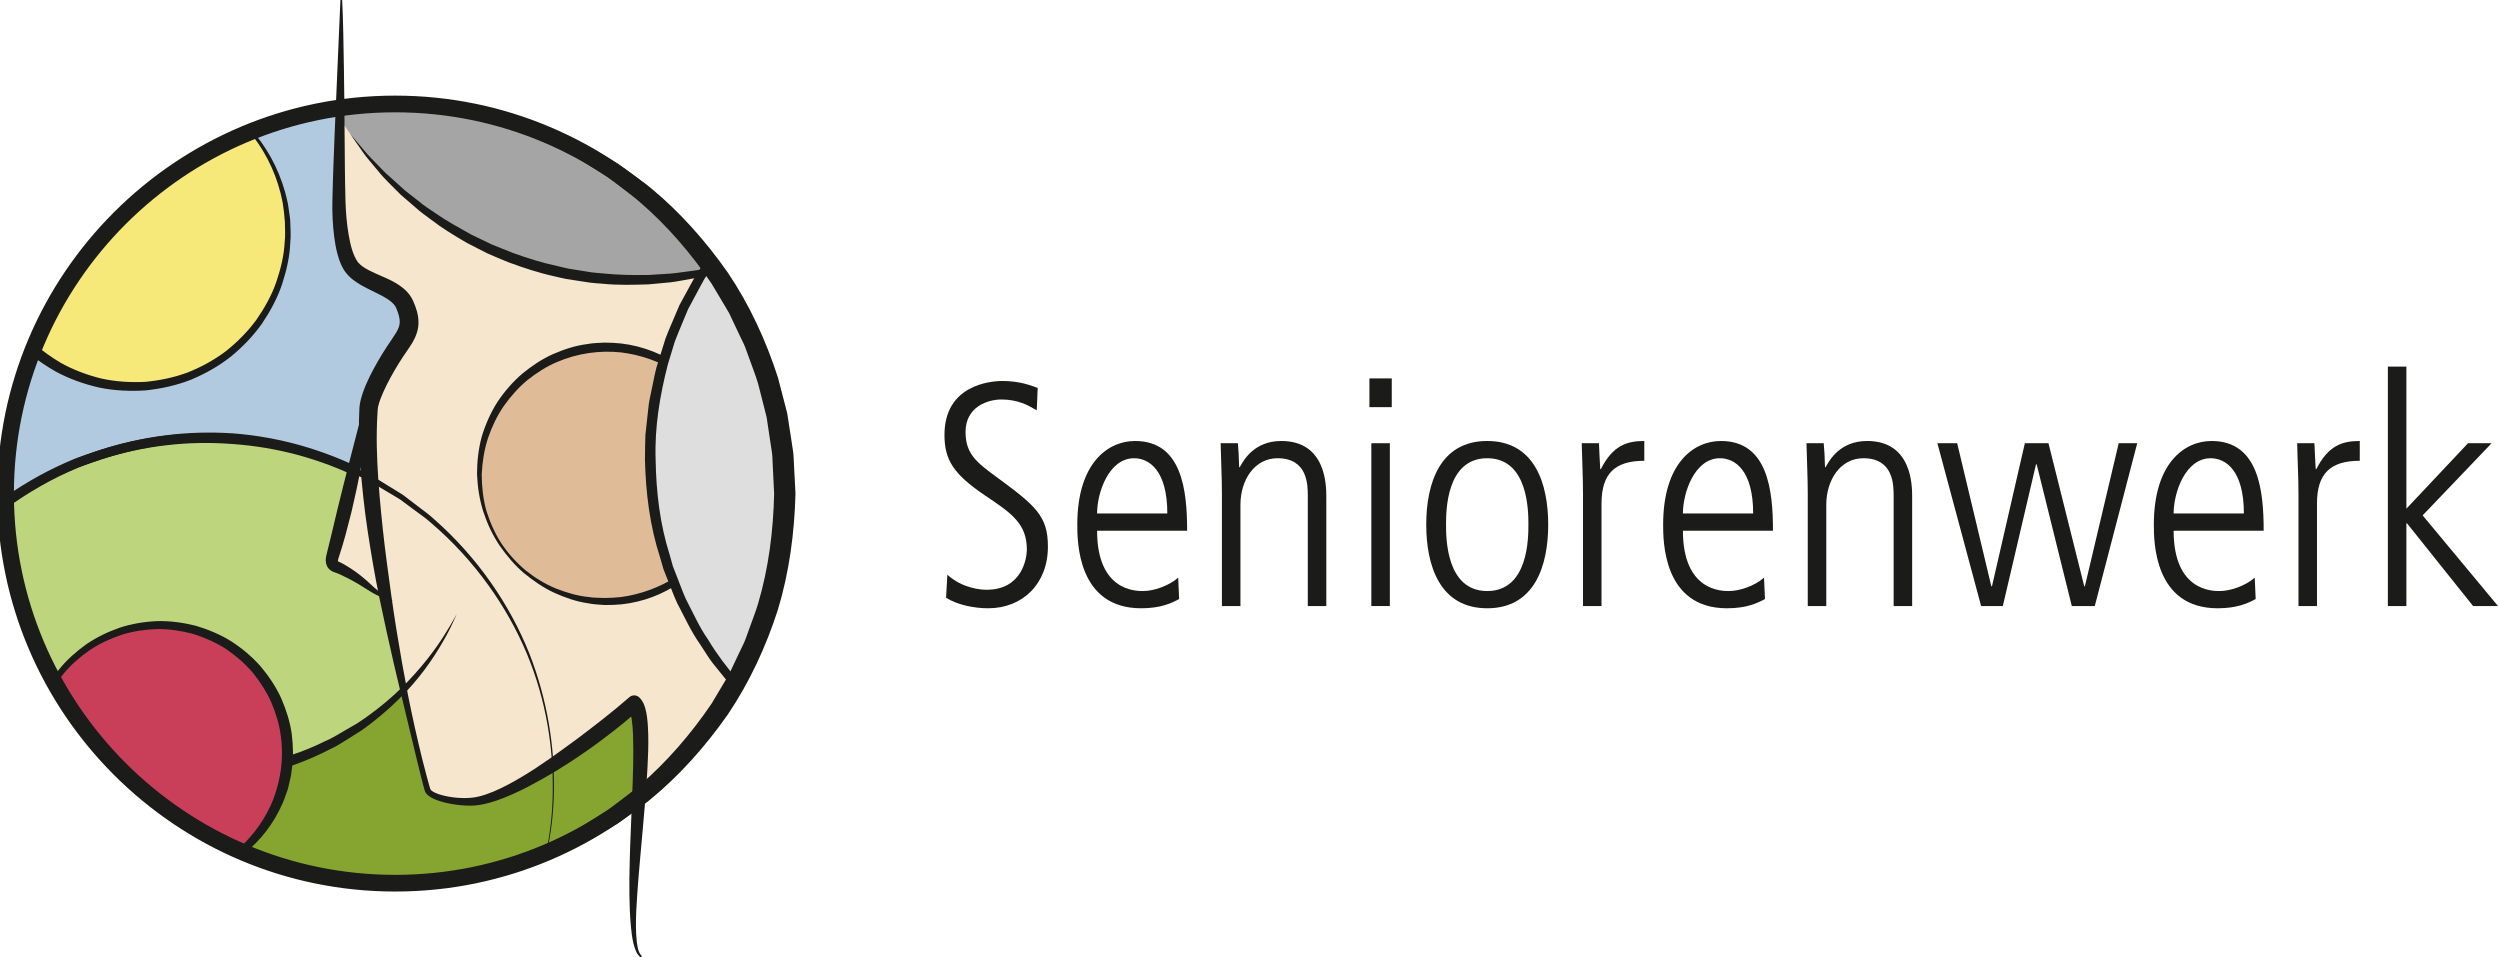 <?xml version="1.0" encoding="UTF-8"?>
<!DOCTYPE svg PUBLIC "-//W3C//DTD SVG 1.1//EN" "http://www.w3.org/Graphics/SVG/1.1/DTD/svg11.dtd">
<!-- Creator: CorelDRAW X8 -->
<svg xmlns="http://www.w3.org/2000/svg" xml:space="preserve" width="235px" height="90px" version="1.1" style="shape-rendering:geometricPrecision; text-rendering:geometricPrecision; image-rendering:optimizeQuality; fill-rule:evenodd; clip-rule:evenodd"
viewBox="0 0 235000 89998"
 xmlns:xlink="http://www.w3.org/1999/xlink">
 <defs>
  <style type="text/css">
   <![CDATA[
    .str0 {stroke:#1B1B19;stroke-width:900.003}
    .fil2 {fill:#1B1B19;fill-rule:nonzero}
    .fil6 {fill:#85A430;fill-rule:nonzero}
    .fil4 {fill:#A5A5A5;fill-rule:nonzero}
    .fil0 {fill:#B1CADF;fill-rule:nonzero}
    .fil1 {fill:#BDD57C;fill-rule:nonzero}
    .fil7 {fill:#C93F59;fill-rule:nonzero}
    .fil8 {fill:#DEDEDE;fill-rule:nonzero}
    .fil5 {fill:#E0BB98;fill-rule:nonzero}
    .fil3 {fill:#F5E6CD;fill-rule:nonzero}
    .fil9 {fill:#F6E879;fill-rule:nonzero}
   ]]>
  </style>
 </defs>
 <g id="Ebene_x0020_1">
  <g id="_1906971087136">
   <g>
    <path class="fil0" d="M31921 10146l-64 12960c0,0 2040,3156 2317,3064 278,-92 4064,2500 4064,2500l-125 3003 -3001 4814 -597 8317 -4997 -2100 -9974 -1581c0,0 -15436,6099 -19013,6029 -4,-251 -9,-503 -9,-756 0,-18452 13648,-33714 31399,-36250z"/>
    <path class="fil1" d="M533 47197c10755,-7693 25591,-8326 37186,-482 11215,7588 16199,20940 13672,33431 -4378,1851 -9192,2874 -14244,2874 -19960,0 -36188,-15966 -36614,-35823z"/>
    <path class="fil2" d="M529 46878c382,-288 773,-580 1184,-861 747,-451 1520,-918 2315,-1396 809,-455 1690,-828 2565,-1260 222,-102 438,-221 668,-308 233,-83 467,-166 701,-250 470,-166 945,-333 1423,-502 1928,-629 3982,-1106 6098,-1371 2114,-278 4291,-337 6456,-192 2163,167 4304,561 6359,1138 2048,592 4016,1345 5822,2276 933,405 1768,957 2596,1474 414,261 824,519 1231,774 380,281 759,540 1128,830 1481,1136 2773,2319 3889,3491 2236,2345 3671,4648 4590,6277 458,818 772,1484 984,1939 206,457 316,701 316,701 0,0 -126,-235 -366,-676 -239,-439 -611,-1074 -1103,-1865 -500,-787 -1132,-1727 -1932,-2745 -804,-1016 -1766,-2115 -2893,-3236 -1130,-1114 -2446,-2239 -3914,-3292 -362,-268 -761,-521 -1146,-788 -400,-233 -807,-470 -1216,-708 -828,-469 -1635,-1018 -2553,-1396 -1766,-887 -3688,-1600 -5683,-2154 -2002,-539 -4085,-895 -6182,-1040 -2098,-162 -4212,-128 -6269,120 -2060,235 -4062,678 -5946,1271 -468,160 -932,318 -1392,474 -460,152 -917,305 -1346,513 -866,394 -1739,731 -2544,1149 -793,444 -1564,876 -2309,1294 -529,338 -1028,695 -1516,1037 -8,-238 -13,-478 -15,-718z"/>
    <path class="fil3" d="M32132 10115l-275 13929 6365 5034 -86 3464 -2299 1298 -1299 2532 -989 8305 -2247 8400 4999 2965 1909 10367 1994 7881c0,0 841,906 3720,964 2880,58 4434,-1078 4434,-1078l9901 -6898 1770 -351 576 7594c8046,-6718 13166,-16823 13166,-28125 0,-20226 -16398,-36624 -36624,-36624 -1702,0 -3376,119 -5015,343z"/>
    <path class="fil4" d="M67159 25404c-14199,3450 -28653,-3022 -35763,-15182 1873,-295 3794,-450 5751,-450 12417,0 23389,6180 30012,15632z"/>
    <path class="fil5" d="M68987 44586c0,6607 -5356,11963 -11963,11963 -6607,0 -11962,-5356 -11962,-11963 0,-6608 5355,-11963 11962,-11963 6607,0 11963,5355 11963,11963z"/>
    <path class="fil6" d="M22921 80001l2794 -3771 1284 -4558 3561 -1478 5075 -3242 2198 -1986 2499 9581c0,0 985,828 3548,875 2565,47 6019,-2063 6019,-2063l10066 -7237 267 3387 49 5279c-6307,5145 -14360,8232 -23134,8232 -4065,0 -7975,-664 -11629,-1886 -1674,-614 -2597,-1133 -2597,-1133z"/>
    <path class="fil2" d="M69027 44587c0,0 -13,294 -37,844 0,275 -48,613 -110,1010 -34,197 -52,415 -97,639 -54,224 -111,462 -170,713 -272,990 -659,2208 -1440,3440 -763,1229 -1841,2522 -3326,3564 -1479,1037 -3363,1787 -5429,2011 -521,42 -1032,72 -1587,63 -517,-42 -1032,-52 -1581,-170 -1093,-157 -2137,-525 -3158,-986 -1022,-469 -1956,-1129 -2846,-1848 -874,-748 -1624,-1641 -2290,-2598 -652,-972 -1154,-2046 -1524,-3172 -361,-1135 -541,-2306 -590,-3522 -1,-1156 127,-2393 446,-3545 349,-1145 834,-2250 1477,-3255 660,-988 1442,-1887 2329,-2651 903,-740 1872,-1388 2916,-1850 1042,-455 2121,-802 3213,-935 539,-107 1084,-105 1619,-137 575,2 1038,36 1565,85 2116,255 3957,1043 5450,2075 1485,1044 2560,2342 3322,3573 781,1233 1168,2451 1439,3443 60,251 115,489 168,713 45,224 64,441 97,638 63,397 109,733 108,1011 23,551 36,847 36,847zm-80 -1l0 0c0,0 -16,-292 -48,-840 -3,-274 -53,-608 -122,-1001 -33,-196 -59,-408 -112,-629 -60,-219 -125,-451 -194,-698 -289,-975 -772,-2134 -1596,-3284 -809,-1152 -1946,-2295 -3391,-3216 -1439,-914 -3237,-1572 -5134,-1795 -1971,-201 -4043,68 -6002,912 -982,412 -1896,1005 -2757,1682 -847,700 -1586,1537 -2237,2450 -634,929 -1124,1959 -1490,3038 -352,1094 -526,2201 -583,3392 5,1131 129,2304 438,3414 345,1101 819,2160 1444,3120 645,945 1416,1790 2276,2507 874,696 1823,1276 2827,1683 1001,392 2038,699 3052,795 495,88 1033,70 1548,93 478,-1 993,-37 1475,-83 1946,-256 3699,-951 5152,-1859 1448,-922 2579,-2072 3390,-3225 822,-1151 1306,-2311 1594,-3286 67,-247 132,-480 193,-700 53,-220 77,-433 112,-628 66,-391 115,-725 119,-1001 30,-550 46,-841 46,-841z"/>
    <path class="fil2" d="M9964 70940l757 254c1546,481 3191,826 4878,1026 1685,207 3418,237 5137,107 1719,-120 3426,-415 5065,-862 1631,-463 3214,-1026 4664,-1750 754,-306 1419,-753 2099,-1136 337,-194 670,-387 999,-577 318,-217 648,-426 944,-644 1207,-858 2292,-1779 3222,-2690 1861,-1833 3174,-3598 3990,-4893 409,-649 719,-1167 918,-1528 199,-361 306,-553 306,-553 0,0 -90,200 -257,578 -171,375 -425,926 -799,1602 -750,1344 -1916,3250 -3754,5188 -916,971 -1978,1949 -3197,2891 -304,241 -614,453 -926,686 -334,211 -672,425 -1013,642 -683,428 -1369,887 -2137,1225 -1487,771 -3106,1414 -4800,1893 -1696,474 -3465,794 -5250,930 -1786,123 -3584,78 -5329,-148 -1464,-177 -2888,-495 -4244,-901 -436,-436 -860,-883 -1273,-1340z"/>
    <path class="fil7" d="M5059 64060c2818,-4193 8107,-6303 13233,-4854 6381,1805 10091,8441 8286,14822 -692,2451 -2098,4507 -3929,6008 -7485,-3230 -13678,-8885 -17590,-15976z"/>
    <path class="fil8" d="M69099 64303c-9720,-11134 -10651,-27455 -2439,-39593 4469,6071 7111,13570 7111,21686 0,6505 -1699,12612 -4672,17907z"/>
    <path class="fil9" d="M23600 12360c1923,2255 3178,5114 3427,8293 630,8010 -5353,15013 -13363,15642 -3993,315 -7736,-1015 -10564,-3420 3714,-9341 11161,-16794 20500,-20515z"/>
    <path class="fil2" d="M526 46669c2017,-1391 4158,-2584 6407,-3507 2972,-1150 6052,-1953 9163,-2270 775,-82 1557,-78 2329,-119 388,-14 775,-37 1160,-41l1155 63c768,58 1537,55 2293,162 754,117 1506,233 2254,349 2958,608 5839,1463 8421,2815 1339,577 2525,1404 3741,2132 155,98 296,175 460,290l418 320 831 635c545,436 1122,812 1628,1289 4175,3667 7142,8106 8940,12564 1770,4480 2401,8921 2343,12814 -12,2175 -277,4174 -661,5974l-82 34c378,-1811 636,-3823 634,-6010 32,-3877 -600,-8307 -2441,-12728 -1844,-4396 -4872,-8762 -9011,-12293 -498,-460 -1091,-835 -1639,-1260l-841 -624 -422 -313c-124,-82 -292,-177 -437,-264 -1210,-699 -2385,-1497 -3711,-2043 -2554,-1291 -5394,-2086 -8295,-2640 -733,-103 -1470,-206 -2209,-308 -740,-95 -1493,-80 -2242,-125l-1128 -47c-377,10 -754,39 -1132,57 -754,53 -1515,58 -2270,149 -3028,339 -6024,1130 -8909,2267 -2374,993 -4621,2291 -6721,3811 -15,-377 -23,-754 -26,-1133z"/>
    <path class="fil2" d="M4912 63795c207,-300 425,-595 655,-886 708,-884 1580,-1651 2525,-2334 964,-662 2034,-1182 3160,-1574 1137,-372 2334,-567 3544,-618 1212,-27 2425,142 3606,437 1139,337 2304,820 3335,1462 1021,663 1960,1446 2757,2353 777,920 1447,1924 1940,3004 469,1085 832,2208 990,3353 138,1142 175,2287 -1,3384 -47,554 -202,1082 -319,1610 -67,317 -169,508 -252,765 -93,243 -157,480 -272,723 -860,1972 -2113,3543 -3540,4684l-38 30c-234,-98 -465,-200 -697,-303 97,-81 193,-165 287,-252 1253,-1159 2388,-2706 3089,-4479 703,-1855 1018,-3911 708,-6013 -134,-1050 -455,-2085 -872,-3090 -447,-996 -1040,-1935 -1741,-2800 -721,-854 -1576,-1596 -2510,-2232 -955,-618 -1971,-1068 -3083,-1426 -1102,-292 -2235,-470 -3374,-463 -1137,32 -2267,196 -3345,529 -1069,354 -2091,829 -3014,1442 -906,634 -1747,1348 -2436,2180 -280,344 -549,700 -796,1064 -103,-183 -205,-364 -306,-550z"/>
    <path class="fil2" d="M68896 64664c-178,-193 -349,-396 -512,-613 -446,-550 -896,-1107 -1350,-1670 -453,-565 -803,-1201 -1216,-1807 -852,-1196 -1462,-2560 -2167,-3893 -318,-682 -569,-1399 -859,-2104l-422 -1066 -321 -1106c-955,-2930 -1352,-6068 -1423,-9187 13,-782 8,-1565 43,-2345 85,-776 170,-1552 255,-2326 52,-780 263,-1532 407,-2293 168,-757 283,-1524 544,-2250 229,-735 457,-1466 685,-2193 268,-712 583,-1405 871,-2100l441 -1037c179,-329 358,-657 536,-983 359,-651 703,-1305 1068,-1938l939 -1374c183,244 364,488 541,735l-736 1092c-351,620 -680,1259 -1025,1895 -172,319 -343,639 -515,960l-421 1011c-274,680 -577,1354 -834,2048 -215,709 -431,1421 -648,2137 -744,2885 -1257,5912 -1148,8951 47,3026 407,6076 1317,8928l301 1079 404 1038c278,686 516,1387 820,2053 678,1298 1259,2632 2081,3802 825,1379 1773,2623 2774,3789 -140,257 -283,513 -430,767z"/>
    <path class="fil2" d="M34538 36372c0,0 13,92 35,266 29,174 55,427 56,759 14,338 -4,729 -23,1189 -30,453 -57,970 -125,1524 -111,1117 -300,2406 -551,3779 -129,685 -252,1395 -413,2108 -160,713 -324,1439 -487,2164 -187,719 -375,1438 -559,2147 -187,710 -405,1398 -625,2072 -51,144 -75,258 -78,319 -2,30 -2,43 -2,43l-3 1c-7,-9 15,25 -16,-22l8 13 17 27c-21,-32 -32,-31 -27,-26 -2,19 121,82 295,156 210,96 325,180 466,259 566,328 1083,697 1523,1059 447,358 812,720 1144,1014 332,294 632,532 898,711 533,358 870,529 870,529 0,0 -90,-23 -262,-65 -170,-43 -423,-104 -731,-228 -309,-119 -683,-291 -1077,-533 -383,-238 -814,-507 -1285,-799 -468,-278 -979,-540 -1540,-801 -143,-63 -307,-147 -399,-171 -127,-50 -330,-82 -595,-272 -62,-46 -128,-108 -204,-204l-19 -26 -9 -12 -32 -51c-21,-37 -41,-73 -59,-111 -69,-154 -99,-312 -106,-452 -13,-282 44,-507 93,-695 179,-657 319,-1357 503,-2057 169,-707 339,-1424 510,-2141 177,-716 356,-1432 529,-2137 179,-705 354,-1399 524,-2070 346,-1339 668,-2590 946,-3662 137,-536 263,-1029 374,-1465 93,-436 207,-822 262,-1131 65,-312 123,-566 137,-741 25,-174 37,-267 37,-267z"/>
    <path class="fil2" d="M23730 12308c111,128 222,259 330,392 1354,1685 2445,3833 2965,6274 75,304 97,618 149,930 34,318 112,617 112,956 13,631 73,1259 1,1926 -46,1329 -352,2637 -774,3937 -434,1296 -1101,2527 -1886,3694 -815,1150 -1809,2185 -2921,3098 -1131,893 -2404,1612 -3750,2174 -1370,537 -2781,849 -4280,1008 -1395,92 -2934,31 -4358,-268 -1428,-325 -2815,-819 -4093,-1512 -812,-462 -1590,-983 -2308,-1565 124,-327 253,-652 387,-973 732,639 1533,1209 2382,1712 1187,669 2480,1154 3818,1484 1362,301 2693,385 4150,319 1341,-130 2741,-410 4031,-900 1284,-519 2505,-1185 3595,-2022 1069,-858 2035,-1833 2829,-2925 765,-1106 1423,-2278 1855,-3518 420,-1236 735,-2514 794,-3763 79,-617 28,-1265 22,-1892 -37,-598 -114,-1220 -206,-1812 -444,-2377 -1452,-4500 -2737,-6186 -120,-157 -244,-311 -371,-461 89,-36 175,-72 264,-107z"/>
    <path class="fil2" d="M67334 25656l-512 136c-290,78 -586,156 -886,235 -309,58 -623,117 -942,176 -639,106 -1295,257 -1970,334 -677,64 -1368,128 -2071,193 -1410,41 -2874,91 -4353,-65 -370,-32 -743,-46 -1114,-95l-1111 -170 -1117 -172c-372,-64 -735,-166 -1104,-246 -1476,-320 -2912,-796 -4304,-1308 -686,-284 -1373,-551 -2034,-856 -647,-331 -1286,-658 -1915,-978 -1222,-711 -2389,-1421 -3409,-2217 -525,-378 -1029,-750 -1479,-1160 -459,-395 -903,-778 -1330,-1145 -785,-806 -1551,-1499 -2116,-2217 -572,-711 -1119,-1288 -1480,-1834 -744,-1070 -1170,-1682 -1170,-1682 0,0 481,567 1322,1559 398,512 986,1045 1600,1702 304,333 662,653 1043,984 374,337 767,694 1177,1065 434,341 887,696 1356,1063 458,380 971,723 1500,1068 1031,731 2207,1360 3404,2035 619,297 1248,600 1886,907 649,277 1322,524 1988,799 1354,487 2752,936 4184,1236 357,81 710,183 1069,248l1081 175 1078 174c359,50 721,65 1080,100 1434,157 2855,162 4228,149 686,-43 1362,-86 2022,-127 660,-44 1294,-162 1918,-235 312,-42 620,-85 923,-126 303,-65 602,-130 896,-194l278 -60c130,180 257,365 384,549z"/>
    <path class="fil2" d="M522 46396c0,0 48,898 138,2580 33,419 23,893 99,1405 80,512 166,1069 260,1673 104,601 173,1256 324,1938 176,678 364,1397 561,2158 862,3006 2203,6644 4687,10259 2431,3616 5825,7330 10333,10253 4500,2903 10050,5020 16126,5665 376,69 760,66 1144,82 384,15 769,30 1155,44 385,14 773,28 1161,44l583 21c145,0 380,-21 567,-31 1574,-119 3207,-130 4748,-463 3137,-417 6277,-1480 9290,-2798 740,-368 1482,-738 2228,-1109 740,-379 1423,-869 2141,-1299l1067 -666c340,-247 668,-512 1005,-766 660,-524 1356,-1007 1992,-1566 2567,-2220 4825,-4828 6759,-7684 441,-739 884,-1482 1327,-2225 109,-187 228,-369 329,-560l276 -588 555 -1175 562 -1174c176,-397 303,-814 457,-1220 285,-821 620,-1628 866,-2462 990,-3348 1430,-6840 1506,-10336l-130 -2642c-34,-442 -14,-912 -93,-1331l-194 -1277 -192 -1277 -95 -639 -159 -634 -645 -2534c-245,-836 -580,-1641 -865,-2463 -155,-405 -282,-823 -458,-1219l-562 -1174 -557 -1175 -276 -587c-102,-192 -220,-373 -328,-560 -443,-744 -886,-1485 -1328,-2225 -1935,-2855 -4189,-5465 -6759,-7681 -636,-560 -1333,-1043 -1993,-1566 -335,-255 -664,-520 -1004,-765l-1066 -668c-719,-430 -1401,-919 -2142,-1298 -745,-371 -1487,-742 -2226,-1109 -3019,-1319 -6136,-2379 -9305,-2801 -1567,-335 -3155,-341 -4714,-460 -184,-11 -414,-31 -560,-33l-590 22c-393,15 -787,30 -1178,44 -391,14 -780,30 -1169,44 -387,18 -779,14 -1149,84 -6036,641 -11614,2759 -16105,5661 -4508,2923 -7904,6634 -10334,10251 -2484,3616 -3826,7253 -4688,10259 -197,760 -385,1480 -561,2158 -151,682 -220,1337 -324,1938 -94,603 -180,1162 -260,1673 -76,512 -66,985 -99,1405 -90,1682 -138,2579 -138,2579zm0 0c0,0 44,-897 124,-2580 31,-421 18,-895 92,-1406 77,-513 161,-1071 252,-1676 100,-602 165,-1258 313,-1942 173,-680 356,-1401 550,-2164 851,-3015 2178,-6657 4601,-10334 2382,-3678 5756,-7440 10223,-10533 4485,-3056 10043,-5361 16292,-6188 391,-80 776,-88 1164,-115 388,-25 777,-49 1168,-74 391,-25 782,-50 1175,-75l591 -37c249,-5 414,11 626,16 1602,79 3239,46 4863,346 3283,353 6537,1361 9710,2652 780,362 1562,727 2346,1094 781,375 1506,863 2265,1293l1132 668c361,247 711,513 1069,770 704,528 1444,1016 2125,1584 2737,2265 5140,4972 7220,7941 2031,3013 3578,6361 4706,9860l695 2671 171 670 109 691 215 1384 211 1387c84,466 64,902 102,1355l143 2742c-95,3690 -583,7373 -1648,10899 -1124,3500 -2679,6846 -4708,9859 -2081,2968 -4481,5678 -7221,7938 -680,567 -1421,1056 -2124,1583 -358,258 -708,523 -1069,770l-1131 669c-760,430 -1484,917 -2264,1293 -786,366 -1568,731 -2346,1094 -3181,1292 -6411,2296 -9724,2654 -1652,301 -3242,264 -4830,344 -209,5 -369,19 -619,17l-598 -37c-398,-26 -795,-50 -1191,-75 -396,-25 -790,-50 -1182,-76 -392,-27 -786,-35 -1169,-116 -6210,-820 -11796,-3128 -16271,-6184 -4469,-3092 -7843,-6851 -10225,-10531 -2423,-3675 -3751,-7319 -4602,-10333 -194,-763 -377,-1485 -549,-2164 -149,-684 -214,-1340 -314,-1943 -91,-603 -175,-1163 -252,-1675 -73,-512 -61,-986 -92,-1405 -80,-1683 -124,-2581 -124,-2581z"/>
    <path class="fil2 str0" d="M37147 83354c-20380,0 -36959,-16579 -36959,-36958 0,-20379 16579,-36959 36959,-36959 20379,0 36959,16580 36959,36959 0,20379 -16580,36958 -36959,36958zm0 -73247l0 0c-20010,0 -36290,16279 -36290,36289 0,20011 16280,36290 36290,36290 20010,0 36289,-16279 36289,-36290 0,-20010 -16279,-36289 -36289,-36289z"/>
    <path class="fil2" d="M60235 89999c-223,-138 -380,-411 -475,-641 -101,-244 -172,-493 -232,-743 -114,-502 -174,-1010 -223,-1517 -95,-1012 -126,-2025 -143,-3036 -18,-1011 9,-2020 30,-3027 22,-1008 61,-2014 103,-3018 74,-2010 175,-4015 222,-6008 21,-996 20,-1991 -14,-2966 -21,-486 -52,-971 -121,-1425 -31,-228 -77,-445 -133,-634 -46,-184 -151,-347 -137,-324l1000 -1c-806,746 -1621,1415 -2465,2071 -839,655 -1689,1295 -2565,1899 -1740,1225 -3561,2339 -5461,3330 -952,490 -1930,943 -2960,1298 -519,172 -1048,323 -1604,408 -568,89 -1119,77 -1664,30 -545,-49 -1083,-128 -1614,-265 -529,-146 -1058,-287 -1559,-684 -61,-56 -124,-114 -179,-195 -56,-66 -108,-203 -118,-245l-114 -398 -199 -769 -380 -1538 -1484 -6156c-496,-2051 -977,-4108 -1427,-6172 -451,-2065 -895,-4134 -1251,-6221 -355,-2087 -691,-4183 -917,-6297 -227,-2113 -406,-4238 -410,-6392 -4,-537 3,-1077 29,-1620l19 -450c19,-140 19,-238 60,-434 33,-185 74,-341 114,-479 38,-150 86,-285 131,-426 375,-1094 890,-2052 1429,-3000 272,-471 557,-933 856,-1389 303,-463 618,-891 849,-1280 230,-391 351,-690 347,-1031 9,-341 -114,-763 -289,-1191 -202,-644 -1006,-1084 -1937,-1542 -463,-230 -956,-459 -1457,-751 -495,-294 -1023,-656 -1436,-1214 -57,-85 -87,-113 -162,-245l-95 -172c-61,-101 -131,-266 -197,-420 -71,-160 -118,-301 -161,-438 -46,-140 -90,-280 -122,-418 -149,-554 -240,-1100 -309,-1644 -134,-1087 -189,-2167 -166,-3245 39,-2127 131,-4226 209,-6336l546 -12637 166 -2c105,2112 121,4220 161,6328 41,2110 49,4218 66,6326 20,2105 27,4221 85,6310 33,1030 119,2057 288,3056 171,1000 413,1986 882,2626 468,579 1427,959 2398,1383 494,215 1010,456 1526,810 257,179 515,390 749,653 120,139 217,258 333,452 64,102 90,157 119,213l60 128 45 102c229,539 449,1140 460,1859 29,722 -262,1442 -565,1951 -310,516 -626,933 -899,1353 -281,424 -550,859 -806,1301 -508,878 -982,1795 -1318,2684 -76,208 -159,470 -188,616 -24,59 -39,225 -57,347l-19 339c-36,510 -54,1024 -64,1540 -43,2062 83,4149 258,6230 184,2082 400,4167 680,6249 281,2079 556,4164 891,6242 334,2076 699,4150 1098,6218 411,2065 868,4121 1374,6164l398 1526 208 759 107 361c29,82 23,71 50,109 20,28 54,61 92,92 338,253 857,401 1342,507 496,103 1006,166 1513,180 505,11 1017,-15 1485,-123 481,-106 960,-276 1430,-468 941,-394 1852,-891 2741,-1423 1783,-1064 3469,-2304 5148,-3539 1663,-1251 3341,-2542 4875,-3885l46 -40c279,-245 698,-225 954,38 372,384 449,708 545,1001 81,294 132,572 166,841 73,542 96,1062 111,1581 30,1033 -14,2050 -65,3062 -102,2023 -278,4029 -461,6031 -173,2002 -373,3998 -507,5994 -71,998 -127,1997 -121,2992 4,496 26,992 83,1481 71,472 130,1004 478,1312l-105 131z"/>
   </g>
   <g>
    <path class="fil2" d="M89051 54026c1441,1291 3151,1410 3692,1410 3360,0 3781,-3001 3781,-3780 0,-2431 -1440,-3422 -3962,-5103 -2910,-1980 -3782,-3300 -3782,-5671 0,-4652 4232,-5072 5463,-5072 1681,0 2820,481 3301,660l-90 2101c-810,-480 -1770,-1020 -3330,-1020 -1202,0 -3363,629 -3363,3061 0,2071 1082,2881 2882,4202 3720,2730 4861,3690 4861,6571 0,3512 -2401,5792 -5612,5792 -1290,0 -2881,-300 -3961,-991l120 -2160z"/>
    <path class="fil2" d="M103126 49885c0,5672 3631,5672 4322,5672 989,0 2430,-480 3301,-1260l90 2010c-720,391 -1740,870 -3572,870 -6002,0 -6002,-6332 -6002,-7862 0,-5762 2851,-7863 5433,-7863 4441,0 4891,4712 4891,8433l-8463 0zm6602 -1621l0 0c0,-4050 -1710,-5191 -3121,-5191 -2371,0 -3481,3211 -3481,5191l6602 0z"/>
    <path class="fil2" d="M114860 46403c0,-1589 -90,-3150 -120,-4741l1620 0c60,690 91,1140 121,2252l59 0c360,-661 1351,-2462 3902,-2462 4231,0 4231,4231 4231,5251l0 10264 -1740 0 0 -10324c0,-1050 0,-3570 -2851,-3570 -2131,0 -3481,2010 -3481,4380l0 9514 -1741 0 0 -10564z"/>
    <path class="fil2" d="M128725 35570l2100 0 0 2701 -2100 0 0 -2701zm180 6092l0 0 1741 0 0 15305 -1741 0 0 -15305z"/>
    <path class="fil2" d="M134067 49315c0,-3841 1261,-7863 5732,-7863 4471,0 5732,4022 5732,7863 0,3841 -1261,7862 -5732,7862 -4471,0 -5732,-4021 -5732,-7862zm9603 0l0 0c0,-1231 0,-6242 -3871,-6242 -3871,0 -3871,5011 -3871,6242 0,1230 0,6242 3871,6242 3871,0 3871,-5012 3871,-6242z"/>
    <path class="fil2" d="M148802 46403c0,-1589 -90,-3150 -120,-4741l1621 0c29,900 90,1800 119,2431l60 0c1111,-2191 2402,-2641 4082,-2641l0 1860c-2761,0 -4021,1202 -4021,4022l0 9633 -1741 0 0 -10564z"/>
    <path class="fil2" d="M158195 49885c0,5672 3632,5672 4322,5672 991,0 2430,-480 3301,-1260l90 2010c-720,391 -1740,870 -3572,870 -6001,0 -6001,-6332 -6001,-7862 0,-5762 2850,-7863 5432,-7863 4441,0 4891,4712 4891,8433l-8463 0zm6602 -1621l0 0c0,-4050 -1710,-5191 -3121,-5191 -2371,0 -3481,3211 -3481,5191l6602 0z"/>
    <path class="fil2" d="M169929 46403c0,-1589 -89,-3150 -120,-4741l1620 0c61,690 91,1140 121,2252l59 0c360,-661 1351,-2462 3902,-2462 4231,0 4231,4231 4231,5251l0 10264 -1740 0 0 -10324c0,-1050 0,-3570 -2851,-3570 -2131,0 -3481,2010 -3481,4380l0 9514 -1741 0 0 -10564z"/>
    <polygon class="fil2" points="182114,41662 183974,41662 187185,55107 187246,55107 190336,41662 192557,41662 195918,55107 195979,55107 199159,41662 200900,41662 196909,56967 194749,56967 191447,43643 191386,43643 188266,56967 186225,56967 "/>
    <path class="fil2" d="M204321 49885c0,5672 3632,5672 4321,5672 991,0 2431,-480 3303,-1260l88 2010c-719,391 -1739,870 -3570,870 -6002,0 -6002,-6332 -6002,-7862 0,-5762 2851,-7863 5431,-7863 4443,0 4893,4712 4893,8433l-8464 0zm6603 -1621l0 0c0,-4050 -1711,-5191 -3121,-5191 -2371,0 -3482,3211 -3482,5191l6603 0z"/>
    <path class="fil2" d="M216056 46403c0,-1589 -91,-3150 -120,-4741l1620 0c30,900 90,1800 121,2431l59 0c1111,-2191 2401,-2641 4082,-2641l0 1860c-2762,0 -4022,1202 -4022,4022l0 9633 -1740 0 0 -10564z"/>
    <polygon class="fil2" points="224459,34460 226200,34460 226200,47814 231992,41662 234212,41662 227729,48444 234812,56967 232471,56967 226260,49194 226200,49194 226200,56967 224459,56967 "/>
   </g>
  </g>
 </g>
</svg>
